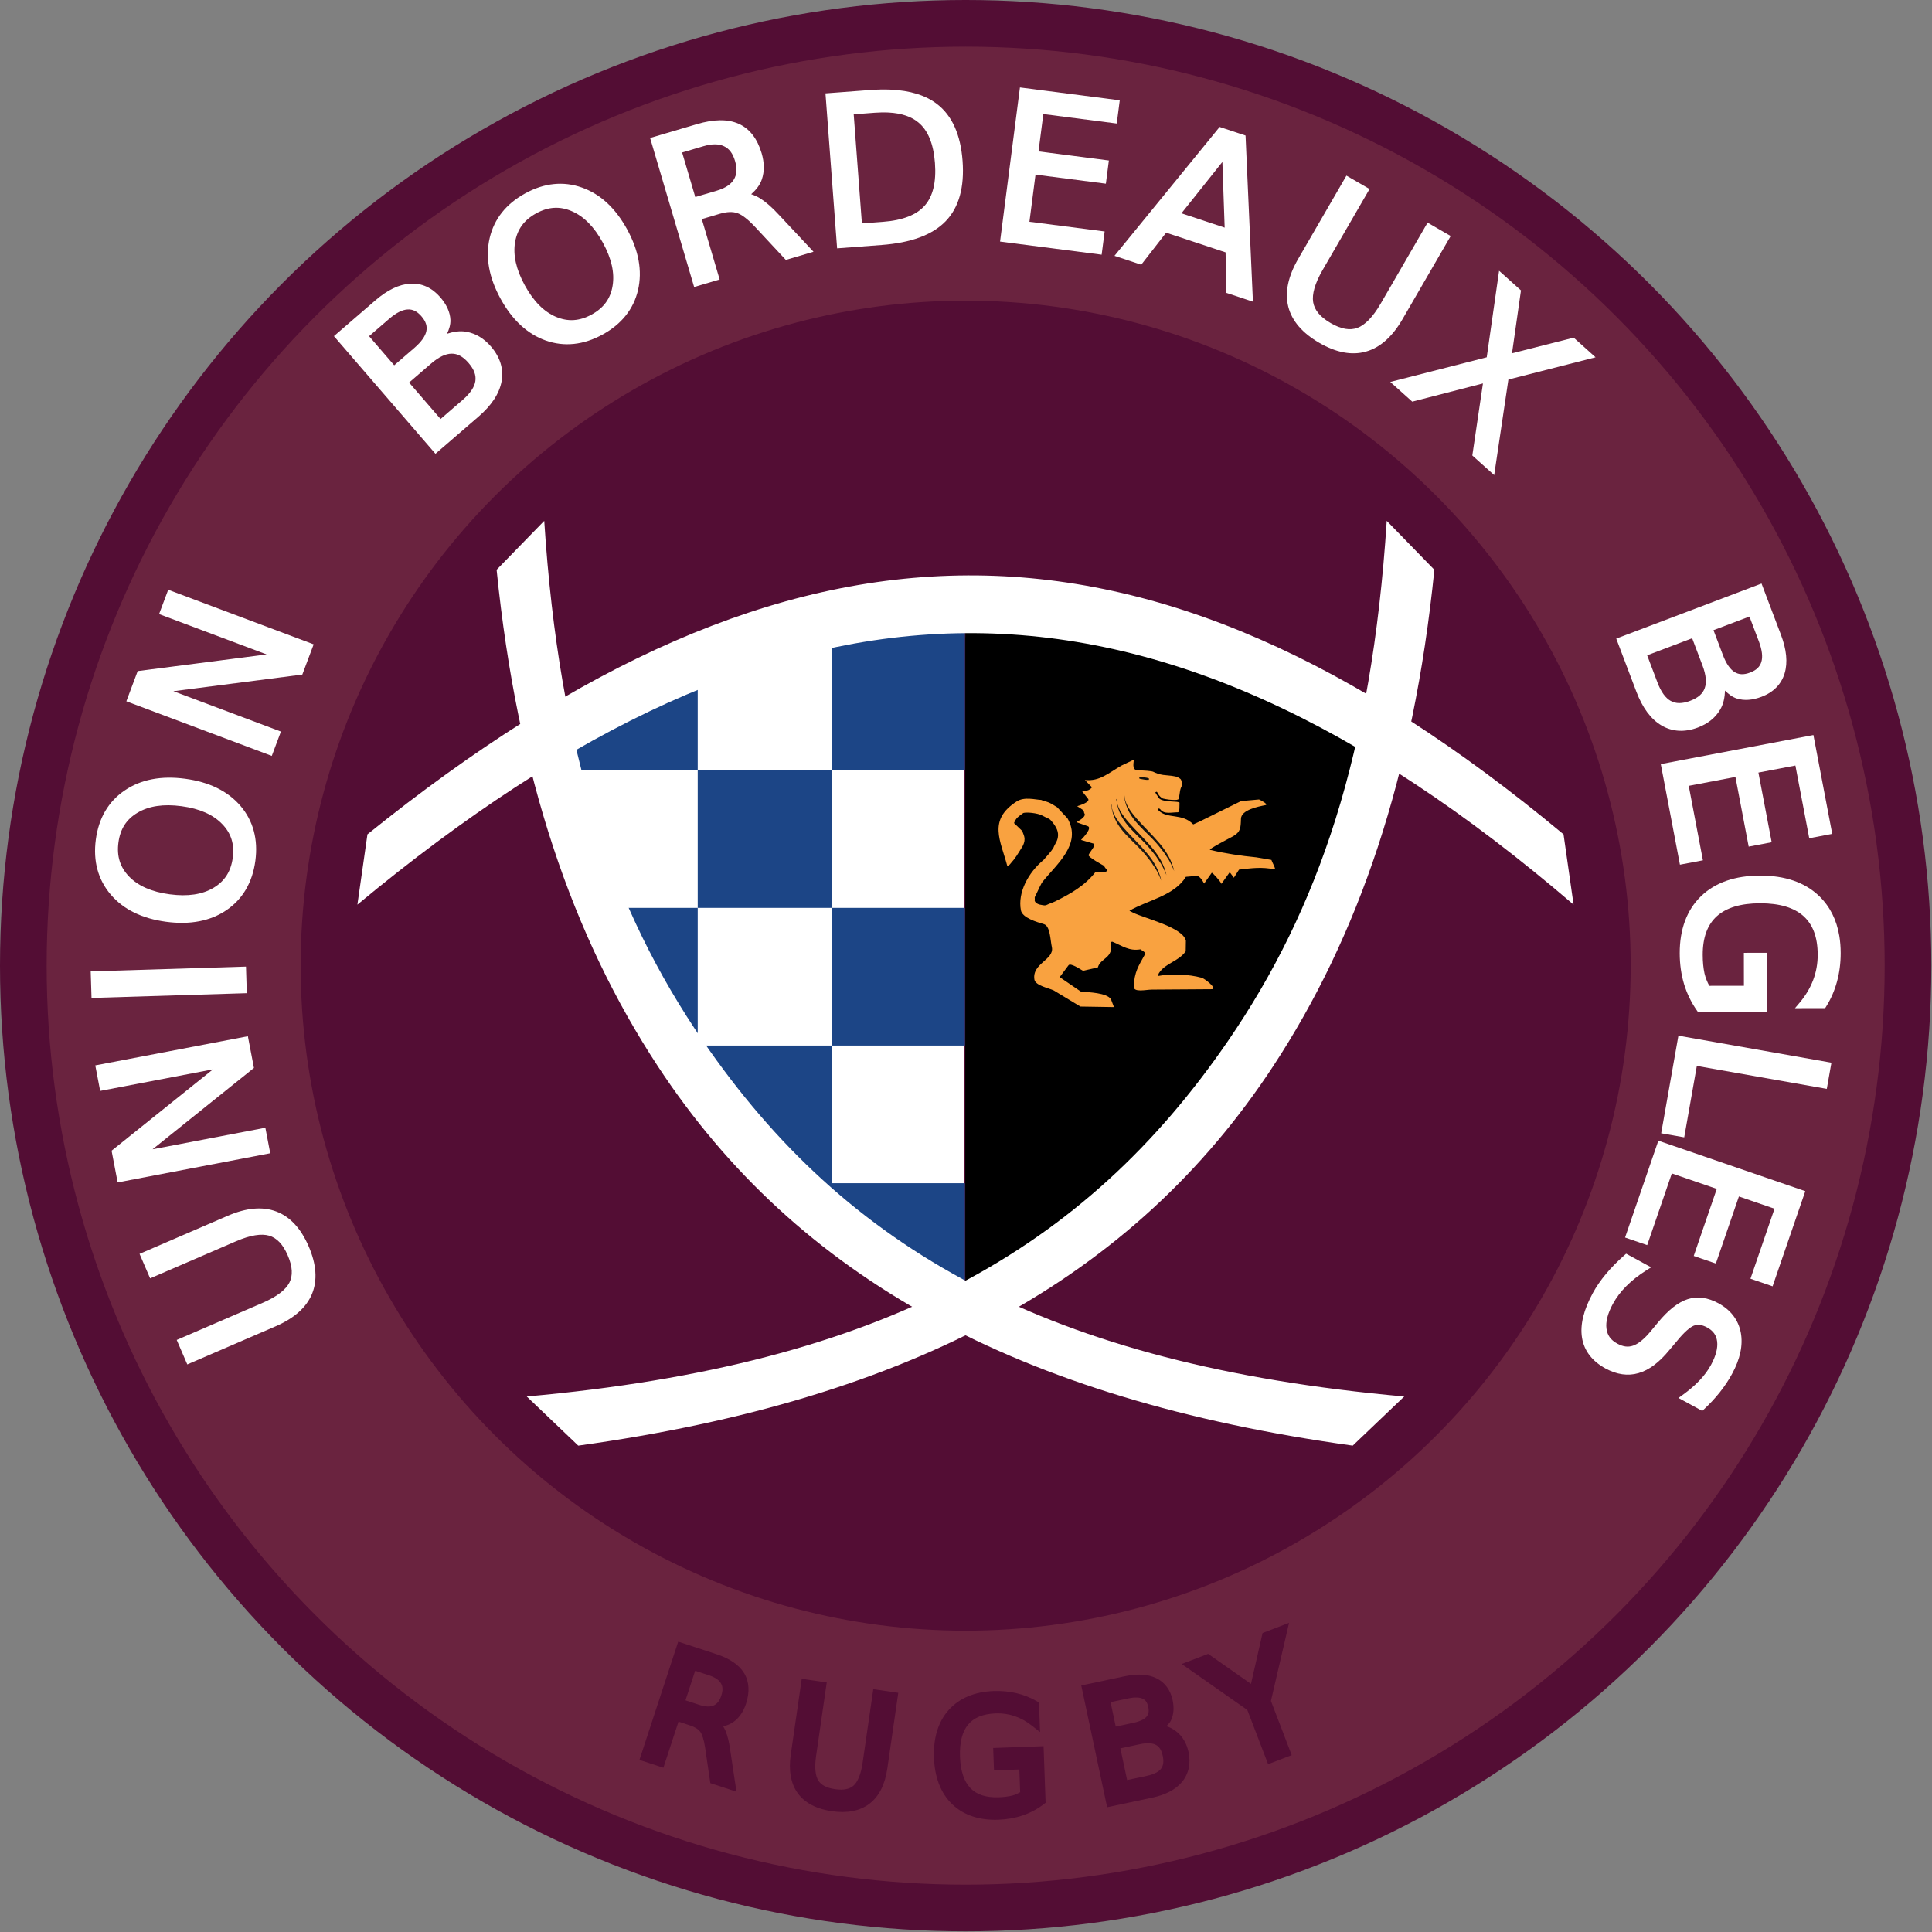 <?xml version="1.0" encoding="UTF-8" standalone="no"?>
<!-- Generator: Adobe Illustrator 16.0.1, SVG Export Plug-In . SVG Version: 6.00 Build 0)  -->

<svg
   xmlns:dc="http://purl.org/dc/elements/1.1/"
   xmlns:cc="http://creativecommons.org/ns#"
   xmlns:rdf="http://www.w3.org/1999/02/22-rdf-syntax-ns#"
   xmlns:svg="http://www.w3.org/2000/svg"
   xmlns="http://www.w3.org/2000/svg"
   xmlns:sodipodi="http://sodipodi.sourceforge.net/DTD/sodipodi-0.dtd"
   xmlns:inkscape="http://www.inkscape.org/namespaces/inkscape"
   version="1.2"
   id="Calque_1"
   x="0px"
   y="0px"
   width="600"
   height="600"
   viewBox="0 0 600 600"
   xml:space="preserve"
   inkscape:version="0.91 r13725"
   sodipodi:docname="Union_Bordeaux_Begles_(logo).svg"><rect x="0" y="0" width="600" height="600" fill="#808080" stroke="none"/><defs
     id="defs45" /><sodipodi:namedview
     pagecolor="#ffffff"
     bordercolor="#666666"
     borderopacity="1"
     objecttolerance="10"
     gridtolerance="10"
     guidetolerance="10"
     inkscape:pageopacity="0"
     inkscape:pageshadow="2"
     inkscape:window-width="1280"
     inkscape:window-height="691"
     id="namedview43"
     showgrid="false"
     inkscape:zoom="0.70710678"
     inkscape:cx="300.58002"
     inkscape:cy="348.0559"
     inkscape:window-x="0"
     inkscape:window-y="1"
     inkscape:window-maximized="1"
     inkscape:current-layer="Calque_1"
     showguides="true" /><g
     id="g4520"
     transform="matrix(1,0,0,1,0,-0.21)"><g
       id="g4515"><circle
         style="opacity:1;fill:#530d34;fill-opacity:1;fill-rule:nonzero;stroke:none;stroke-width:2;stroke-linecap:round;stroke-linejoin:round;stroke-miterlimit:4;stroke-dasharray:none;stroke-dashoffset:0;stroke-opacity:1"
         id="path4444"
         cx="299.895"
         cy="300.105"
         r="299.895" /><circle
         r="285.407"
         cy="300.105"
         cx="299.895"
         id="circle4446"
         style="opacity:1;fill:#6a233f;fill-opacity:1;fill-rule:nonzero;stroke:none;stroke-width:2;stroke-linecap:round;stroke-linejoin:round;stroke-miterlimit:4;stroke-dasharray:none;stroke-dashoffset:0;stroke-opacity:1" /><circle
         style="opacity:1;fill:#530d34;fill-opacity:1;fill-rule:nonzero;stroke:none;stroke-width:2;stroke-linecap:round;stroke-linejoin:round;stroke-miterlimit:4;stroke-dasharray:none;stroke-dashoffset:0;stroke-opacity:1"
         id="circle4448"
         cx="299.895"
         cy="300.105"
         r="206.526" /></g><g
       transform="matrix(1.56,0,0,1.56,501.273,95.444)"
       id="g4548"><g
         id="g4530"><g
           id="g4512"><g
             style="fill:#000000"
             id="g5"
             transform="matrix(0.72,0,0,0.72,-279.792,-0.754)"><path
               sodipodi:nodetypes="cccccc"
               d="m 277.718,211.618 c 20.459,-26.677 36.291,-56.253 45.223,-87.315 -34.119,-16.692 -72.225,-35.007 -111.836,-31.857 -0.623,-0.007 -1.247,-0.006 -1.87,-0.01 l 0,176.873 c 26.611,-15.297 49.222,-32.571 68.483,-57.69 z"
               id="path4314"
               inkscape:connector-curvature="0"
               style="fill:#000000;fill-rule:evenodd" /><path
               style="fill:#000000;fill-rule:evenodd"
               inkscape:connector-curvature="0"
               id="path7"
               d="M 322.941,118.744 C 282.584,101.607 244.987,87.021 209.235,86.877 l 0,187.991 C 269.999,238.614 303.796,183.728 322.941,118.744 Z"
               sodipodi:nodetypes="cccc" /></g><g
             id="g4504"><path
               d="m -68.222,110.144 c -0.993,-0.168 -1.982,-0.343 -2.975,-0.512 -3.208,-0.318 -6.076,-0.74 -9.242,-1.489 -0.418,-0.101 3.675,-2.216 4.588,-2.708 1.499,-0.866 1.514,-1.661 1.567,-3.435 0,-1.839 3.532,-2.494 4.868,-2.761 0.714,-0.136 -0.951,-0.999 -1.268,-1.129 -1.195,0.107 -2.391,0.217 -3.585,0.324 -2.747,1.356 -5.501,2.712 -8.245,4.068 -0.422,0.191 -0.847,0.382 -1.265,0.571 -2.232,-2.329 -5.196,-0.989 -6.937,-2.819 -0.305,-0.321 0.136,-0.496 0.404,-0.146 0.738,0.999 2.242,0.552 3.455,0.552 0.432,0 0.299,-1.402 0.34,-1.875 0.059,-0.435 -3.337,-0.013 -4.103,-0.944 -0.143,-0.198 -0.951,-1.45 -0.697,-1.142 0.194,-0.107 0.288,-0.282 0.522,0.263 0.129,0.305 0.671,0.889 1.018,0.973 0.276,0.068 0.724,0.146 1.174,0.208 0.38,0.055 0.772,0.045 1.139,0.065 0.639,0.026 0.873,-0.198 0.824,-0.331 0.211,-1.012 0.152,-1.762 0.622,-2.547 0.049,-0.541 -0.052,-0.623 -0.12,-0.905 -0.084,-0.35 -0.104,-0.367 -0.645,-0.695 -0.552,-0.328 -1.887,-0.382 -2.984,-0.505 -0.685,-0.081 -1.567,-0.399 -1.92,-0.604 -0.354,-0.204 -1.989,-0.295 -2.888,-0.295 -1.346,0.045 -1.171,-0.986 -1.031,-2.144 -0.818,0.389 -1.629,0.779 -2.446,1.171 -2.595,1.463 -4.301,3.189 -7.302,2.884 0.474,0.487 0.947,0.97 1.418,1.453 -0.555,0.682 -1.223,0.765 -2.05,0.682 0.438,0.552 0.869,1.103 1.307,1.655 0.302,0.655 -1.725,1.262 -2.209,1.424 0.97,0.652 1.333,0.687 1.392,1.366 0.519,0.558 -0.669,1.349 -1.554,1.81 0.729,0.253 1.466,0.516 2.199,0.772 1.122,0.285 -0.94,2.426 -1.268,2.763 0.81,0.24 1.624,0.477 2.429,0.714 0.762,0.155 -0.7,1.68 -0.933,2.283 -0.162,0.415 3.059,2.144 3.059,2.144 0.091,0.146 0.181,0.286 0.266,0.431 0.085,0.098 0.175,0.192 0.259,0.286 0.655,0.714 -1.843,0.655 -2.251,0.59 -2.134,2.724 -5.015,4.321 -7.992,5.793 -0.519,0.254 -1.11,0.415 -1.622,0.675 -0.402,0.208 -0.71,0.079 -0.967,0.046 -1.443,-0.182 -1.505,-0.895 -1.475,-1.018 0.1,-0.487 -0.204,-0.233 0.33,-1.194 0.244,-0.441 0.331,-0.779 1.061,-2.173 0.049,-0.078 0.111,-0.149 0.162,-0.223 2.812,-3.558 7.904,-7.504 4.983,-12.644 -0.655,-0.746 -1.405,-1.463 -2.06,-2.209 -0.622,-0.389 -1.225,-0.785 -1.787,-0.999 -0.554,-0.214 -0.979,-0.25 -1.395,-0.464 -1.106,-0.026 -3.338,-0.704 -4.901,0.315 -5.751,3.721 -3.195,7.726 -1.83,12.897 0.163,-0.117 0.322,-0.24 0.48,-0.363 1.252,-1.42 1.451,-1.887 2.544,-3.62 0.85,-1.629 0.091,-2.335 -0.026,-3.01 -0.562,-0.538 -1.123,-1.08 -1.68,-1.615 0.458,-1.106 0.856,-1.259 1.754,-1.933 0.331,-0.347 3.072,-0.068 3.938,0.47 0.84,0.48 1.207,0.471 1.609,0.889 0.876,0.976 1.525,1.969 1.466,3.072 -0.059,1.102 -0.587,1.534 -0.915,2.419 -0.555,0.895 -1.2,1.512 -1.956,2.41 -3.052,2.53 -5.179,6.481 -4.528,10 0.24,1.55 3.254,2.4 4.551,2.783 1.32,0.354 1.297,3.212 1.621,4.6 0.507,2.517 -3.979,3.198 -3.48,6.429 0.198,1.226 2.903,1.713 3.873,2.19 1.765,1.067 3.523,2.135 5.284,3.198 2.232,0.033 4.451,0.068 6.679,0.107 -0.194,-0.518 -0.389,-1.031 -0.587,-1.547 -0.781,-1.311 -4.522,-1.417 -5.961,-1.515 -1.418,-0.965 -2.836,-1.94 -4.252,-2.905 0.586,-0.792 1.174,-1.584 1.768,-2.372 0.396,-0.497 2.346,0.808 2.867,1.116 0.989,-0.223 1.973,-0.448 2.958,-0.671 0.565,-1.988 3.192,-1.706 2.598,-5.073 0.097,-0.013 0.201,-0.032 0.302,-0.045 2.002,0.823 3.283,1.897 5.576,1.518 0.204,0.136 0.406,0.273 0.613,0.408 0.227,0.208 0.471,0.273 0.298,0.577 -1.365,2.458 -2.072,3.477 -2.245,6.367 -0.078,1.318 2.4,0.662 3.64,0.662 3.977,-0.025 7.957,-0.055 11.934,-0.08 1.099,-0.111 -1.392,-2.106 -2.057,-2.284 -2.585,-0.711 -6.108,-0.834 -8.732,-0.338 0.078,-0.194 0.156,-0.382 0.23,-0.574 1.333,-2.053 3.853,-2.274 5.336,-4.343 0.016,-0.707 0.023,-1.417 0.035,-2.128 -0.642,-2.698 -8.196,-4.405 -10.571,-5.599 -0.227,-0.117 -0.447,-0.23 -0.671,-0.347 3.572,-2.092 8.937,-2.974 11.237,-6.756 l 2.098,-0.188 c 0.61,-0.084 1.269,1.006 1.538,1.528 0.5,-0.71 1.006,-1.418 1.509,-2.131 0.087,-0.175 1.768,1.706 1.936,2.186 0.558,-0.772 1.106,-1.547 1.657,-2.319 0.276,0.367 0.548,0.736 0.821,1.1 0.345,-0.535 0.688,-1.07 1.028,-1.608 2.56,-0.302 4.497,-0.577 7.072,-0.052 0.383,0.09 -0.487,-1.429 -0.629,-1.877"
               id="path9"
               inkscape:connector-curvature="0"
               style="fill:#f9a240;fill-opacity:1;fill-rule:evenodd" /><g
               id="g4498"><path
                 style="fill:#12100b;fill-rule:evenodd"
                 inkscape:connector-curvature="0"
                 id="path11"
                 d="m -94.292,93.64 c -0.166,-0.033 -0.192,0.042 -0.264,0.259 0.068,0.036 0.137,0.074 0.204,0.11 0.545,0.088 1.054,0.227 1.629,0.201 0.107,-0.006 0.114,-0.045 0.139,-0.195 0.056,-0.278 -1.459,-0.331 -1.709,-0.376" /><path
                 style="fill:#12100b;fill-rule:evenodd"
                 inkscape:connector-curvature="0"
                 id="path13"
                 d="m -91.918,107.789 c -3.039,-3.633 -7.009,-6.598 -7.107,-9.718 -0.1,-0.133 -0.071,-0.071 -0.064,0.114 0.618,5.014 4.534,6.835 7.269,10.442 0.12,0.162 0.516,0.629 0.63,0.798 0.726,1.158 1.121,1.42 2.075,3.75 -0.408,-1.891 -1.401,-3.71 -2.802,-5.385" /><path
                 style="fill:#181613;fill-rule:evenodd"
                 inkscape:connector-curvature="0"
                 id="path15"
                 d="m -92.942,108.863 c -3.039,-3.636 -7.013,-6.594 -7.11,-9.721 -0.097,-0.13 -0.068,-0.071 -0.062,0.117 0.617,5.015 4.535,6.831 7.266,10.438 0.12,0.162 0.516,0.632 0.629,0.801 0.726,1.161 1.125,1.424 2.076,3.75 -0.412,-1.892 -1.404,-3.712 -2.799,-5.385" /><path
                 style="fill:#13120d;fill-rule:evenodd"
                 inkscape:connector-curvature="0"
                 id="path17"
                 d="m -90.377,106.984 c -3.042,-3.636 -7.009,-6.597 -7.108,-9.721 -0.1,-0.133 -0.071,-0.071 -0.068,0.114 0.623,5.015 4.541,6.835 7.272,10.442 0.121,0.165 0.512,0.633 0.63,0.801 0.723,1.155 1.122,1.42 2.072,3.75 -0.405,-1.895 -1.394,-3.71 -2.799,-5.385" /></g></g></g><g
           id="g4524"><g
             transform="matrix(-0.72,0,0,0.72,21.312,-0.754)"
             id="g4438"
             style="fill:#ffffff"><path
               style="fill:#ffffff;fill-rule:evenodd"
               inkscape:connector-curvature="0"
               id="path4440"
               d="m 277.718,211.618 c 20.459,-26.677 36.291,-56.253 45.223,-87.315 -34.119,-16.692 -72.225,-35.007 -111.836,-31.857 -0.623,-0.007 -1.247,-0.006 -1.87,-0.01 l 0,176.873 c 26.611,-15.297 49.222,-32.571 68.483,-57.69 z"
               sodipodi:nodetypes="cccccc" /><path
               sodipodi:nodetypes="cccc"
               d="M 322.941,118.744 C 282.584,101.607 244.987,87.021 209.235,86.877 l 0,187.991 C 269.999,238.614 303.796,183.728 322.941,118.744 Z"
               id="path4442"
               inkscape:connector-curvature="0"
               style="fill:#ffffff;fill-rule:evenodd" /></g><path
             style="opacity:1;fill:#1c4586;fill-opacity:1;fill-rule:nonzero;stroke:none;stroke-width:2;stroke-linecap:round;stroke-linejoin:round;stroke-miterlimit:4;stroke-dasharray:none;stroke-dashoffset:0;stroke-opacity:1"
             d="m -129.24,64.309 -26.539,0 0,27.98 26.539,0 z m -26.539,27.98 -26.65,0 0,27.404 26.65,0 z m 0,27.404 0,27.404 26.539,0 0,-27.404 z m 0,27.404 -29.74,0 29.74,30.676 z m -26.65,-27.404 -19.922,0 19.922,33.135 z m 0,-27.404 0,-20.07 -26.588,15.307 c 0.459,1.598 0.929,3.177 1.395,4.764 z m 23.451,82.213 29.738,24.521 0,-24.521 z"
             id="rect4326"
             inkscape:connector-curvature="0"
             sodipodi:nodetypes="cccccccccccccccccccccccccccccccc" /></g></g><g
         id="g4433"
         style="fill:#ffffff"
         transform="translate(-0.451,0)"><path
           sodipodi:nodetypes="ccccc"
           inkscape:connector-curvature="0"
           id="path4419"
           d="m -9.616,105.047 c -83.33,-69.38 -153.598,-68.077 -238.113,0 l -2,14 c 85.501,-70.984 156.812,-73.154 242.113,0 z"
           style="fill:#ffffff;fill-rule:evenodd;stroke:none;stroke-width:1px;stroke-linecap:butt;stroke-linejoin:miter;stroke-opacity:1" /><path
           style="fill:#ffffff;fill-rule:evenodd;stroke:none;stroke-width:1px;stroke-linecap:butt;stroke-linejoin:miter;stroke-opacity:1"
           d="m -222.015,52.379 c 4.151,41.154 15.165,73.085 32.135,98.896 27.66,42.07 71.676,66.25 138.299,75.47 l 10.251,-9.782 c -70.991,-6.342 -111.155,-29.301 -139.604,-70.781 -17.989,-26.228 -28.601,-57.102 -31.601,-103.542 z"
           id="path4423"
           inkscape:connector-curvature="0"
           sodipodi:nodetypes="csccscc" /><path
           sodipodi:nodetypes="csccscc"
           inkscape:connector-curvature="0"
           id="path4425"
           d="m -35.33,52.379 c -4.151,41.154 -15.165,73.085 -32.135,98.896 -27.66,42.07 -71.676,66.25 -138.299,75.47 l -10.251,-9.782 c 70.991,-6.342 111.155,-29.301 139.604,-70.781 17.989,-26.228 28.601,-57.102 31.601,-103.542 z"
           style="fill:#ffffff;fill-rule:evenodd;stroke:none;stroke-width:1px;stroke-linecap:butt;stroke-linejoin:miter;stroke-opacity:1" /></g></g><g
       id="g4482"><g
         id="g4394"
         transform="translate(-601.297,0)"
         style="fill:#ffffff"><g
           id="g4376"
           style="fill:#ffffff"><path
             style="color:#000000;font-style:normal;font-variant:normal;font-weight:normal;font-stretch:normal;font-size:63.463px;line-height:0%;font-family:Sans;-inkscape-font-specification:Sans;text-indent:0;text-align:end;text-decoration:none;text-decoration-line:none;text-decoration-style:solid;text-decoration-color:#000000;letter-spacing:2px;word-spacing:0px;text-transform:none;direction:ltr;block-progression:tb;writing-mode:lr-tb;baseline-shift:baseline;text-anchor:end;white-space:normal;clip-rule:nonzero;display:inline;overflow:visible;visibility:visible;opacity:1;isolation:auto;mix-blend-mode:normal;color-interpolation:sRGB;color-interpolation-filters:linearRGB;solid-color:#000000;solid-opacity:1;fill:#ffffff;fill-opacity:1;fill-rule:nonzero;stroke:none;stroke-width:2;stroke-linecap:butt;stroke-linejoin:miter;stroke-miterlimit:4;stroke-dasharray:none;stroke-dashoffset:0;stroke-opacity:1;color-rendering:auto;image-rendering:auto;shape-rendering:auto;text-rendering:auto;enable-background:accumulate"
             d="m 728.752,88.305 c -3.548,0.203 -7.175,1.989 -10.893,5.197 l -12.861,11.102 0.654,0.756 30.881,35.781 13.33,-11.504 c 4.035,-3.482 6.493,-7.133 7.203,-10.969 0.71,-3.834 -0.445,-7.538 -3.293,-10.838 -2.169,-2.513 -4.749,-4.082 -7.65,-4.584 -1.984,-0.364 -3.996,-0.026 -6.008,0.619 0.68,-1.399 1.129,-2.836 1.064,-4.322 -0.104,-2.405 -1.203,-4.759 -3.154,-7.02 -2.543,-2.946 -5.726,-4.422 -9.273,-4.219 z m -0.881,8.01 0.004,0 c 1.573,-0.091 2.936,0.538 4.32,2.143 1.399,1.621 1.825,3.069 1.506,4.609 -0.316,1.508 -1.501,3.275 -3.721,5.191 l -6.258,5.398 -7.803,-9.041 6.256,-5.4 c 2.219,-1.915 4.143,-2.819 5.693,-2.898 l 0.002,-0.002 z m 13.682,13.732 0.006,0 0.008,0 c 1.778,-0.029 3.483,0.84 5.25,2.887 1.752,2.03 2.375,3.858 2.107,5.654 -0.264,1.76 -1.517,3.731 -3.963,5.842 l -6.842,5.906 -9.77,-11.316 6.844,-5.908 c 2.445,-2.111 4.58,-3.061 6.359,-3.064 z"
             id="path4271"
             inkscape:connector-curvature="0"
             sodipodi:nodetypes="scccccssccsssccscccccccccccsccccccc" /><path
             style="color:#000000;font-style:normal;font-variant:normal;font-weight:normal;font-stretch:normal;font-size:63.463px;line-height:0%;font-family:Sans;-inkscape-font-specification:Sans;text-indent:0;text-align:end;text-decoration:none;text-decoration-line:none;text-decoration-style:solid;text-decoration-color:#000000;letter-spacing:2px;word-spacing:0px;text-transform:none;direction:ltr;block-progression:tb;writing-mode:lr-tb;baseline-shift:baseline;text-anchor:end;white-space:normal;clip-rule:nonzero;display:inline;overflow:visible;visibility:visible;opacity:1;isolation:auto;mix-blend-mode:normal;color-interpolation:sRGB;color-interpolation-filters:linearRGB;solid-color:#000000;solid-opacity:1;fill:#ffffff;fill-opacity:1;fill-rule:nonzero;stroke:none;stroke-width:2;stroke-linecap:butt;stroke-linejoin:miter;stroke-miterlimit:4;stroke-dasharray:none;stroke-dashoffset:0;stroke-opacity:1;color-rendering:auto;image-rendering:auto;shape-rendering:auto;text-rendering:auto;enable-background:accumulate"
             d="m 773.27,57.375 c -2.944,0.303 -5.904,1.266 -8.848,2.877 -5.904,3.232 -9.66,7.916 -11.055,13.883 -1.387,5.942 -0.217,12.266 3.379,18.836 3.596,6.57 8.292,10.962 14.045,12.996 l 0.002,0 0,0.002 c 5.769,2.022 11.734,1.374 17.637,-1.857 5.886,-3.222 9.627,-7.888 11.014,-13.828 l 0,-0.002 c 1.376,-5.958 0.21,-12.279 -3.377,-18.832 -3.596,-6.57 -8.291,-10.962 -14.043,-12.996 l -0.002,0 c -2.88,-1.025 -5.808,-1.381 -8.752,-1.078 z m 0.094,7.379 c 1.823,-0.111 3.637,0.235 5.482,1.031 l 0.002,0 0.002,0.002 c 3.707,1.583 6.938,4.796 9.672,9.791 2.724,4.977 3.685,9.42 3.02,13.396 l 0,0.002 0,0.002 c -0.648,3.967 -2.743,6.857 -6.512,8.92 -3.767,2.062 -7.354,2.281 -11.082,0.707 l -0.004,-0.002 c -3.707,-1.584 -6.931,-4.787 -9.654,-9.762 -2.734,-4.995 -3.698,-9.45 -3.033,-13.426 0.684,-3.988 2.799,-6.891 6.566,-8.953 1.884,-1.031 3.718,-1.598 5.541,-1.709 z"
             id="path4273"
             inkscape:connector-curvature="0"
             sodipodi:nodetypes="cscscccsccsccccccccscccsccscscc" /><path
             style="color:#000000;font-style:normal;font-variant:normal;font-weight:normal;font-stretch:normal;font-size:63.463px;line-height:0%;font-family:Sans;-inkscape-font-specification:Sans;text-indent:0;text-align:end;text-decoration:none;text-decoration-line:none;text-decoration-style:solid;text-decoration-color:#000000;letter-spacing:2px;word-spacing:0px;text-transform:none;direction:ltr;block-progression:tb;writing-mode:lr-tb;baseline-shift:baseline;text-anchor:end;white-space:normal;clip-rule:nonzero;display:inline;overflow:visible;visibility:visible;opacity:1;isolation:auto;mix-blend-mode:normal;color-interpolation:sRGB;color-interpolation-filters:linearRGB;solid-color:#000000;solid-opacity:1;fill:#ffffff;fill-opacity:1;fill-rule:nonzero;stroke:none;stroke-width:2;stroke-linecap:butt;stroke-linejoin:miter;stroke-miterlimit:4;stroke-dasharray:none;stroke-dashoffset:0;stroke-opacity:1;color-rendering:auto;image-rendering:auto;shape-rendering:auto;text-rendering:auto;enable-background:accumulate"
             d="m 824.859,37.559 c -2.166,0.03 -4.554,0.442 -7.156,1.211 l -14.51,4.287 13.674,46.287 7.922,-2.34 -5.541,-18.752 5.58,-1.648 c 2.247,-0.664 4.045,-0.695 5.439,-0.217 l 0.002,0.002 0.004,0 c 1.376,0.461 3.321,1.902 5.609,4.381 l 0.002,0.002 9.461,10.158 8.598,-2.539 -10.777,-11.502 -0.002,-0.002 c -2.003,-2.174 -3.862,-3.827 -5.615,-4.957 -1.004,-0.658 -1.99,-1.097 -2.967,-1.408 1.492,-1.323 2.712,-2.812 3.316,-4.617 l 0,-0.004 c 0.839,-2.454 0.789,-5.195 -0.08,-8.137 -1.319,-4.466 -3.709,-7.606 -7.135,-9.123 -1.714,-0.759 -3.658,-1.112 -5.824,-1.082 z m -1.484,7.477 c 1.064,0.008 1.98,0.212 2.762,0.588 l 0.006,0.002 0.006,0.004 c 1.575,0.731 2.709,2.16 3.422,4.572 0.713,2.412 0.545,4.256 -0.377,5.77 -0.904,1.481 -2.634,2.671 -5.379,3.482 l -6.59,1.947 -4.086,-13.832 6.588,-1.947 c 1.373,-0.406 2.585,-0.594 3.648,-0.586 z"
             id="path4275"
             inkscape:connector-curvature="0"
             sodipodi:nodetypes="ccccccccccccccccccccssccccccsccccccc" /><path
             style="color:#000000;font-style:normal;font-variant:normal;font-weight:normal;font-stretch:normal;font-size:63.463px;line-height:0%;font-family:Sans;-inkscape-font-specification:Sans;text-indent:0;text-align:end;text-decoration:none;text-decoration-line:none;text-decoration-style:solid;text-decoration-color:#000000;letter-spacing:2px;word-spacing:0px;text-transform:none;direction:ltr;block-progression:tb;writing-mode:lr-tb;baseline-shift:baseline;text-anchor:end;white-space:normal;clip-rule:nonzero;display:inline;overflow:visible;visibility:visible;opacity:1;isolation:auto;mix-blend-mode:normal;color-interpolation:sRGB;color-interpolation-filters:linearRGB;solid-color:#000000;solid-opacity:1;fill:#ffffff;fill-opacity:1;fill-rule:nonzero;stroke:none;stroke-width:2;stroke-linecap:butt;stroke-linejoin:miter;stroke-miterlimit:4;stroke-dasharray:none;stroke-dashoffset:0;stroke-opacity:1;color-rendering:auto;image-rendering:auto;shape-rendering:auto;text-rendering:auto;enable-background:accumulate"
             d="m 877.885,28.043 c -2.004,-0.089 -4.14,-0.047 -6.41,0.123 l -13.822,1.039 0.076,0.996 3.539,47.133 13.82,-1.039 c 9.039,-0.679 15.71,-3.073 19.877,-7.369 4.168,-4.298 5.876,-10.638 5.266,-18.766 -0.607,-8.085 -3.231,-14.068 -7.971,-17.676 l -0.002,-0.002 c -3.557,-2.721 -8.363,-4.172 -14.373,-4.439 z m -0.582,7.113 c 4.015,0.221 7.071,1.284 9.236,3.107 l 0.004,0.002 0.002,0.002 c 2.905,2.411 4.657,6.517 5.109,12.537 0.455,6.063 -0.664,10.416 -3.176,13.254 l 0,0.002 -0.002,0.002 c -2.492,2.835 -6.75,4.57 -12.965,5.037 l -6.543,0.492 -2.545,-33.881 6.543,-0.492 c 1.554,-0.117 2.998,-0.136 4.336,-0.062 z"
             id="path4277"
             inkscape:connector-curvature="0"
             sodipodi:nodetypes="ccccccssccccccccsccccccccc" /><path
             style="color:#000000;font-style:normal;font-variant:normal;font-weight:normal;font-stretch:normal;font-size:63.463px;line-height:0%;font-family:Sans;-inkscape-font-specification:Sans;text-indent:0;text-align:end;text-decoration:none;text-decoration-line:none;text-decoration-style:solid;text-decoration-color:#000000;letter-spacing:2px;word-spacing:0px;text-transform:none;direction:ltr;block-progression:tb;writing-mode:lr-tb;baseline-shift:baseline;text-anchor:end;white-space:normal;clip-rule:nonzero;display:inline;overflow:visible;visibility:visible;opacity:1;isolation:auto;mix-blend-mode:normal;color-interpolation:sRGB;color-interpolation-filters:linearRGB;solid-color:#000000;solid-opacity:1;fill:#ffffff;fill-opacity:1;fill-rule:nonzero;stroke:none;stroke-width:2;stroke-linecap:butt;stroke-linejoin:miter;stroke-miterlimit:4;stroke-dasharray:none;stroke-dashoffset:0;stroke-opacity:1;color-rendering:auto;image-rendering:auto;shape-rendering:auto;text-rendering:auto;enable-background:accumulate"
             d="m 918.047,27.365 -0.127,0.992 -6.047,46.877 31.549,4.07 0.93,-7.209 -23.357,-3.014 1.889,-14.641 21.852,2.816 0.93,-7.207 -21.852,-2.818 1.496,-11.602 22.805,2.941 0.93,-7.207 z"
             id="path4279"
             inkscape:connector-curvature="0"
             sodipodi:nodetypes="cccccccccccccc" /><path
             style="color:#000000;font-style:normal;font-variant:normal;font-weight:normal;font-stretch:normal;font-size:63.463px;line-height:0%;font-family:Sans;-inkscape-font-specification:Sans;text-indent:0;text-align:end;text-decoration:none;text-decoration-line:none;text-decoration-style:solid;text-decoration-color:#000000;letter-spacing:2px;word-spacing:0px;text-transform:none;direction:ltr;block-progression:tb;writing-mode:lr-tb;baseline-shift:baseline;text-anchor:end;white-space:normal;clip-rule:nonzero;display:inline;overflow:visible;visibility:visible;opacity:1;isolation:auto;mix-blend-mode:normal;color-interpolation:sRGB;color-interpolation-filters:linearRGB;solid-color:#000000;solid-opacity:1;fill:#ffffff;fill-opacity:1;fill-rule:nonzero;stroke:none;stroke-width:2;stroke-linecap:butt;stroke-linejoin:miter;stroke-miterlimit:4;stroke-dasharray:none;stroke-dashoffset:0;stroke-opacity:1;color-rendering:auto;image-rendering:auto;shape-rendering:auto;text-rendering:auto;enable-background:accumulate"
             d="m 980.068,39.633 -0.436,0.533 -32.227,39.494 8.314,2.754 7.73,-9.943 18.459,6.111 0.27,12.592 8.227,2.723 -2.293,-51.6 z m 0.85,10.871 0.709,20.395 -13.424,-4.445 z"
             id="path4281"
             inkscape:connector-curvature="0"
             sodipodi:nodetypes="cccccccccccccc" /><path
             style="color:#000000;font-style:normal;font-variant:normal;font-weight:normal;font-stretch:normal;font-size:63.463px;line-height:0%;font-family:Sans;-inkscape-font-specification:Sans;text-indent:0;text-align:end;text-decoration:none;text-decoration-line:none;text-decoration-style:solid;text-decoration-color:#000000;letter-spacing:2px;word-spacing:0px;text-transform:none;direction:ltr;block-progression:tb;writing-mode:lr-tb;baseline-shift:baseline;text-anchor:end;white-space:normal;clip-rule:nonzero;display:inline;overflow:visible;visibility:visible;opacity:1;isolation:auto;mix-blend-mode:normal;color-interpolation:sRGB;color-interpolation-filters:linearRGB;solid-color:#000000;solid-opacity:1;fill:#ffffff;fill-opacity:1;fill-rule:nonzero;stroke:none;stroke-width:2;stroke-linecap:butt;stroke-linejoin:miter;stroke-miterlimit:4;stroke-dasharray:none;stroke-dashoffset:0;stroke-opacity:1;color-rendering:auto;image-rendering:auto;shape-rendering:auto;text-rendering:auto;enable-background:accumulate"
             d="m 1019.445,54.752 -0.502,0.865 -14.479,24.99 c -3.106,5.362 -4.203,10.331 -3.094,14.803 l 0,0.002 0,0.002 c 1.128,4.48 4.42,8.245 9.631,11.264 5.193,3.009 10.081,3.98 14.512,2.719 4.447,-1.251 8.224,-4.67 11.33,-10.031 l 14.979,-25.855 -7.174,-4.156 -14.59,25.186 c -2.424,4.183 -4.884,6.623 -7.189,7.488 -6e-4,2.2e-4 0,-2.2e-4 0,0 -7e-4,2.7e-4 0,0.002 0,0.002 -2.299,0.847 -5.005,0.439 -8.314,-1.479 -3.328,-1.928 -5.035,-4.079 -5.443,-6.492 -0.398,-2.43 0.495,-5.781 2.92,-9.967 l 14.592,-25.184 -7.174,-4.156 z"
             id="path4283"
             inkscape:connector-curvature="0"
             sodipodi:nodetypes="ccsccccccccccccsccccc" /><path
             style="color:#000000;font-style:normal;font-variant:normal;font-weight:normal;font-stretch:normal;font-size:63.463px;line-height:0%;font-family:Sans;-inkscape-font-specification:Sans;text-indent:0;text-align:end;text-decoration:none;text-decoration-line:none;text-decoration-style:solid;text-decoration-color:#000000;letter-spacing:2px;word-spacing:0px;text-transform:none;direction:ltr;block-progression:tb;writing-mode:lr-tb;baseline-shift:baseline;text-anchor:end;white-space:normal;clip-rule:nonzero;display:inline;overflow:visible;visibility:visible;opacity:1;isolation:auto;mix-blend-mode:normal;color-interpolation:sRGB;color-interpolation-filters:linearRGB;solid-color:#000000;solid-opacity:1;fill:#ffffff;fill-opacity:1;fill-rule:nonzero;stroke:none;stroke-width:2;stroke-linecap:butt;stroke-linejoin:miter;stroke-miterlimit:4;stroke-dasharray:none;stroke-dashoffset:0;stroke-opacity:1;color-rendering:auto;image-rendering:auto;shape-rendering:auto;text-rendering:auto;enable-background:accumulate"
             d="m 1066.852,84.303 -0.264,1.852 -3.574,25.016 -29.951,7.662 6.822,6.117 21.955,-5.66 -3.303,22.381 6.791,6.088 4.414,-29.676 27.076,-6.912 -6.797,-6.096 -19.158,4.855 2.785,-19.533 z"
             id="path4285"
             inkscape:connector-curvature="0"
             sodipodi:nodetypes="cccccccccccccc" /></g><g
           id="g4386"
           style="fill:#ffffff"><g
             transform="matrix(-0.351,-0.936,0.936,-0.351,936.745,1243.763)"
             style="font-style:normal;font-weight:normal;font-size:11.899px;line-height:0%;font-family:Sans;text-align:end;letter-spacing:0px;word-spacing:0px;text-anchor:end;fill:#ffffff;fill-opacity:1;stroke:#00ff00;stroke-width:2;stroke-linecap:butt;stroke-linejoin:miter;stroke-miterlimit:4;stroke-dasharray:none;stroke-opacity:1"
             id="text4241"><path
               style="color:#000000;font-style:normal;font-variant:normal;font-weight:normal;font-stretch:normal;font-size:63.463px;line-height:0%;font-family:Sans;-inkscape-font-specification:Sans;text-indent:0;text-align:start;text-decoration:none;text-decoration-line:none;text-decoration-style:solid;text-decoration-color:#000000;letter-spacing:3px;word-spacing:0px;text-transform:none;direction:ltr;block-progression:tb;writing-mode:lr-tb;baseline-shift:baseline;text-anchor:start;white-space:normal;clip-rule:nonzero;display:inline;overflow:visible;visibility:visible;opacity:1;isolation:auto;mix-blend-mode:normal;color-interpolation:sRGB;color-interpolation-filters:linearRGB;solid-color:#000000;solid-opacity:1;fill:#ffffff;fill-opacity:1;fill-rule:nonzero;stroke:none;stroke-width:2;stroke-linecap:butt;stroke-linejoin:miter;stroke-miterlimit:4;stroke-dasharray:none;stroke-dashoffset:0;stroke-opacity:1;color-rendering:auto;image-rendering:auto;shape-rendering:auto;text-rendering:auto;enable-background:accumulate"
               d="m 902.65,26.41 -8.279,0.404 1.42,29.07 c 0.236,4.831 -0.507,8.218 -1.975,10.195 l 0.004,-0.002 c -1.47,1.962 -3.964,3.089 -7.787,3.275 -3.844,0.188 -6.446,-0.692 -8.1,-2.5 -1.652,-1.826 -2.719,-5.122 -2.955,-9.951 l -1.422,-29.072 -8.279,0.406 0.049,0.998 1.408,28.846 c 0.302,6.189 2.08,10.961 5.439,14.113 l 0.002,0.002 c 3.38,3.15 8.188,4.524 14.203,4.23 5.995,-0.293 10.626,-2.131 13.662,-5.596 3.056,-3.465 4.371,-8.388 4.068,-14.576 l -1.459,-29.844 z"
               id="path4302"
               inkscape:connector-curvature="0"
               sodipodi:nodetypes="cccccsccccccccscccc" /><path
               style="color:#000000;font-style:normal;font-variant:normal;font-weight:normal;font-stretch:normal;font-size:63.463px;line-height:0%;font-family:Sans;-inkscape-font-specification:Sans;text-indent:0;text-align:start;text-decoration:none;text-decoration-line:none;text-decoration-style:solid;text-decoration-color:#000000;letter-spacing:3px;word-spacing:0px;text-transform:none;direction:ltr;block-progression:tb;writing-mode:lr-tb;baseline-shift:baseline;text-anchor:start;white-space:normal;clip-rule:nonzero;display:inline;overflow:visible;visibility:visible;opacity:1;isolation:auto;mix-blend-mode:normal;color-interpolation:sRGB;color-interpolation-filters:linearRGB;solid-color:#000000;solid-opacity:1;fill:#ffffff;fill-opacity:1;fill-rule:nonzero;stroke:none;stroke-width:2;stroke-linecap:butt;stroke-linejoin:miter;stroke-miterlimit:4;stroke-dasharray:none;stroke-dashoffset:0;stroke-opacity:1;color-rendering:auto;image-rendering:auto;shape-rendering:auto;text-rendering:auto;enable-background:accumulate"
               d="m 925.824,27.834 -8.162,47.568 7.957,1.365 6.035,-35.168 12.605,38.367 9.885,1.697 8.164,-47.57 -7.957,-1.365 -6.035,35.168 -12.605,-38.367 z"
               id="path4304"
               inkscape:connector-curvature="0"
               sodipodi:nodetypes="ccccccccccc" /><path
               style="color:#000000;font-style:normal;font-variant:normal;font-weight:normal;font-stretch:normal;font-size:63.463px;line-height:0%;font-family:Sans;-inkscape-font-specification:Sans;text-indent:0;text-align:start;text-decoration:none;text-decoration-line:none;text-decoration-style:solid;text-decoration-color:#000000;letter-spacing:3px;word-spacing:0px;text-transform:none;direction:ltr;block-progression:tb;writing-mode:lr-tb;baseline-shift:baseline;text-anchor:start;white-space:normal;clip-rule:nonzero;display:inline;overflow:visible;visibility:visible;opacity:1;isolation:auto;mix-blend-mode:normal;color-interpolation:sRGB;color-interpolation-filters:linearRGB;solid-color:#000000;solid-opacity:1;fill:#ffffff;fill-opacity:1;fill-rule:nonzero;stroke:none;stroke-width:2;stroke-linecap:butt;stroke-linejoin:miter;stroke-miterlimit:4;stroke-dasharray:none;stroke-dashoffset:0;stroke-opacity:1;color-rendering:auto;image-rendering:auto;shape-rendering:auto;text-rendering:auto;enable-background:accumulate"
               d="m 982.336,40.357 -0.322,0.947 -15.227,44.744 7.818,2.66 15.549,-45.691 z"
               id="path4306"
               inkscape:connector-curvature="0"
               sodipodi:nodetypes="cccccc" /><path
               style="color:#000000;font-style:normal;font-variant:normal;font-weight:normal;font-stretch:normal;font-size:63.463px;line-height:0%;font-family:Sans;-inkscape-font-specification:Sans;text-indent:0;text-align:start;text-decoration:none;text-decoration-line:none;text-decoration-style:solid;text-decoration-color:#000000;letter-spacing:3px;word-spacing:0px;text-transform:none;direction:ltr;block-progression:tb;writing-mode:lr-tb;baseline-shift:baseline;text-anchor:start;white-space:normal;clip-rule:nonzero;display:inline;overflow:visible;visibility:visible;opacity:1;isolation:auto;mix-blend-mode:normal;color-interpolation:sRGB;color-interpolation-filters:linearRGB;solid-color:#000000;solid-opacity:1;fill:#ffffff;fill-opacity:1;fill-rule:nonzero;stroke:none;stroke-width:2;stroke-linecap:butt;stroke-linejoin:miter;stroke-miterlimit:4;stroke-dasharray:none;stroke-dashoffset:0;stroke-opacity:1;color-rendering:auto;image-rendering:auto;shape-rendering:auto;text-rendering:auto;enable-background:accumulate"
               d="m 1019.049,56.084 c -2.955,-0.281 -5.888,0.099 -8.768,1.146 l 0,0 c -5.734,2.088 -10.388,6.523 -13.922,13.127 -3.534,6.604 -4.642,12.938 -3.199,18.867 l 0,0.002 c 1.461,5.936 5.264,10.575 11.197,13.75 5.916,3.166 11.87,3.747 17.602,1.66 l 0,0 c 5.741,-2.106 10.395,-6.543 13.92,-13.129 3.534,-6.604 4.643,-12.936 3.199,-18.865 -1.433,-5.943 -5.213,-10.584 -11.129,-13.75 -2.967,-1.588 -5.945,-2.528 -8.9,-2.809 z m -0.014,7.387 c 1.835,0.098 3.678,0.652 5.572,1.666 3.788,2.027 5.91,4.896 6.596,8.857 l 0,0.002 0,0.002 c 0.702,3.969 -0.221,8.432 -2.908,13.453 -2.677,5.002 -5.873,8.236 -9.566,9.854 l 0,0.002 0,0 c -3.676,1.627 -7.241,1.453 -11.029,-0.574 -3.787,-2.027 -5.929,-4.909 -6.65,-8.891 -0.703,-3.97 0.216,-8.424 2.893,-13.426 2.686,-5.02 5.887,-8.263 9.578,-9.881 1.857,-0.805 3.683,-1.163 5.518,-1.064 z"
               id="path4308"
               inkscape:connector-curvature="0"
               sodipodi:nodetypes="cccsccsccccscccscccsccccccccc" /><path
               style="color:#000000;font-style:normal;font-variant:normal;font-weight:normal;font-stretch:normal;font-size:63.463px;line-height:0%;font-family:Sans;-inkscape-font-specification:Sans;text-indent:0;text-align:start;text-decoration:none;text-decoration-line:none;text-decoration-style:solid;text-decoration-color:#000000;letter-spacing:3px;word-spacing:0px;text-transform:none;direction:ltr;block-progression:tb;writing-mode:lr-tb;baseline-shift:baseline;text-anchor:start;white-space:normal;clip-rule:nonzero;display:inline;overflow:visible;visibility:visible;opacity:1;isolation:auto;mix-blend-mode:normal;color-interpolation:sRGB;color-interpolation-filters:linearRGB;solid-color:#000000;solid-opacity:1;fill:#ffffff;fill-opacity:1;fill-rule:nonzero;stroke:none;stroke-width:2;stroke-linecap:butt;stroke-linejoin:miter;stroke-miterlimit:4;stroke-dasharray:none;stroke-dashoffset:0;stroke-opacity:1;color-rendering:auto;image-rendering:auto;shape-rendering:auto;text-rendering:auto;enable-background:accumulate"
               d="m 1064.828,82.846 -0.658,0.752 -31.088,35.602 6.08,5.311 23.471,-26.877 -9.225,39.316 7.555,6.598 31.746,-36.355 -6.08,-5.309 -23.471,26.875 9.225,-39.316 z"
               id="path4310"
               inkscape:connector-curvature="0"
               sodipodi:nodetypes="cccccccccccc" /></g></g><g
           transform="matrix(-1,0,0,-1,1801.993,615.844)"
           id="g4257"
           style="fill:#ffffff"><g
             id="text4249"
             style="font-style:normal;font-weight:normal;font-size:11.899px;line-height:0%;font-family:Sans;text-align:end;letter-spacing:0px;word-spacing:0px;text-anchor:end;fill:#ffffff;fill-opacity:1;stroke:#00ff00;stroke-width:2;stroke-linecap:butt;stroke-linejoin:miter;stroke-miterlimit:4;stroke-dasharray:none;stroke-opacity:1"
             transform="matrix(-0.254,-0.967,0.967,-0.254,840.784,1265.993)"><path
               sodipodi:nodetypes="ccccsssccssscccccsccccccccccscccccccc"
               inkscape:connector-curvature="0"
               id="path4288"
               d="m 868.906,28.473 -16.895,1.787 0.104,0.994 4.971,47.002 17.512,-1.852 c 5.3,-0.56 9.399,-2.158 12.17,-4.904 2.769,-2.745 3.933,-6.447 3.475,-10.781 -0.349,-3.302 -1.574,-6.062 -3.672,-8.129 -1.422,-1.429 -3.268,-2.3 -5.287,-2.916 1.356,-0.762 2.542,-1.686 3.336,-2.943 1.285,-2.035 1.726,-4.595 1.412,-7.564 -0.409,-3.87 -2.185,-6.898 -5.215,-8.754 -3.03,-1.856 -7.027,-2.456 -11.91,-1.939 z m 0.289,7.152 c 2.915,-0.308 5.011,0.046 6.33,0.865 l 0.002,0.002 0.004,0 c 1.344,0.822 2.103,2.115 2.326,4.223 0.225,2.129 -0.249,3.561 -1.389,4.645 -1.12,1.059 -3.1,1.836 -6.018,2.145 l -8.219,0.869 -1.256,-11.879 8.219,-0.869 z m 2.771,18.84 c 3.212,-0.34 5.506,0.096 6.971,1.107 l 0.006,0.004 0.006,0.004 c 1.477,0.991 2.384,2.676 2.668,5.365 0.282,2.666 -0.249,4.523 -1.492,5.846 -3.3e-4,3.52e-4 -0.002,-3.53e-4 -0.002,0 -3.9e-4,4.11e-4 3.8e-4,0.002 0,0.002 -1.221,1.294 -3.373,2.2 -6.584,2.539 l -8.99,0.951 -1.572,-14.867 8.99,-0.951 z"
               style="color:#000000;font-style:normal;font-variant:normal;font-weight:normal;font-stretch:normal;font-size:63.463px;line-height:0%;font-family:Sans;-inkscape-font-specification:Sans;text-indent:0;text-align:start;text-decoration:none;text-decoration-line:none;text-decoration-style:solid;text-decoration-color:#000000;letter-spacing:-2px;word-spacing:0px;text-transform:none;direction:ltr;block-progression:tb;writing-mode:lr-tb;baseline-shift:baseline;text-anchor:start;white-space:normal;clip-rule:nonzero;display:inline;overflow:visible;visibility:visible;opacity:1;isolation:auto;mix-blend-mode:normal;color-interpolation:sRGB;color-interpolation-filters:linearRGB;solid-color:#000000;solid-opacity:1;fill:#ffffff;fill-opacity:1;fill-rule:nonzero;stroke:none;stroke-width:2;stroke-linecap:butt;stroke-linejoin:miter;stroke-miterlimit:4;stroke-dasharray:none;stroke-dashoffset:0;stroke-opacity:1;color-rendering:auto;image-rendering:auto;shape-rendering:auto;text-rendering:auto;enable-background:accumulate" /><path
               sodipodi:nodetypes="ccccccccccccccc"
               inkscape:connector-curvature="0"
               id="path4290"
               d="m 901.619,26.629 -0.068,0.998 -3.244,47.152 31.734,2.184 0.498,-7.25 -23.494,-1.617 1.014,-14.73 21.98,1.514 0.498,-7.252 -21.98,-1.512 0.805,-11.67 22.938,1.58 0.5,-7.252 -31.18,-2.145 z"
               style="color:#000000;font-style:normal;font-variant:normal;font-weight:normal;font-stretch:normal;font-size:63.463px;line-height:0%;font-family:Sans;-inkscape-font-specification:Sans;text-indent:0;text-align:start;text-decoration:none;text-decoration-line:none;text-decoration-style:solid;text-decoration-color:#000000;letter-spacing:-2px;word-spacing:0px;text-transform:none;direction:ltr;block-progression:tb;writing-mode:lr-tb;baseline-shift:baseline;text-anchor:start;white-space:normal;clip-rule:nonzero;display:inline;overflow:visible;visibility:visible;opacity:1;isolation:auto;mix-blend-mode:normal;color-interpolation:sRGB;color-interpolation-filters:linearRGB;solid-color:#000000;solid-opacity:1;fill:#ffffff;fill-opacity:1;fill-rule:nonzero;stroke:none;stroke-width:2;stroke-linecap:butt;stroke-linejoin:miter;stroke-miterlimit:4;stroke-dasharray:none;stroke-dashoffset:0;stroke-opacity:1;color-rendering:auto;image-rendering:auto;shape-rendering:auto;text-rendering:auto;enable-background:accumulate" /><path
               sodipodi:nodetypes="ccscccscccccccccccscccsccssccccccscc"
               inkscape:connector-curvature="0"
               id="path4292"
               d="m 964.033,34.701 c -5.063,-0.464 -9.621,0.495 -13.58,2.908 -5.257,3.205 -8.861,8.659 -10.816,16.148 -1.95,7.47 -1.472,13.989 1.541,19.373 l 0,0.002 0.002,0.002 c 3.038,5.367 8.267,9.005 15.451,10.881 3.283,0.857 6.5,1.236 9.641,1.129 l 0.004,0 0.002,0 c 3.145,-0.128 6.162,-0.736 9.035,-1.822 l 0.484,-0.182 5.4,-20.688 -17.826,-4.654 -1.805,6.912 9.895,2.584 -2.717,10.404 c -1.295,0.309 -2.648,0.509 -4.143,0.461 -1.685,-0.075 -3.573,-0.38 -5.656,-0.924 -5.295,-1.382 -8.709,-3.817 -10.518,-7.301 l 0,-0.002 c -4.1e-4,-8.07e-4 -0.002,-0.001 -0.002,-0.002 -1.789,-3.482 -2.004,-8.114 -0.467,-14.002 1.543,-5.909 3.996,-9.853 7.258,-12.016 l 0.004,-0.002 c 3.281,-2.155 7.451,-2.611 12.746,-1.229 2.667,0.696 5.072,1.813 7.24,3.359 2.17,1.547 4.095,3.51 5.779,5.91 l 1.24,1.768 2.369,-9.068 L 984.217,44.25 c -1.922,-2.052 -4.155,-3.809 -6.686,-5.264 l -0.002,0 c -2.512,-1.45 -5.27,-2.565 -8.268,-3.348 -1.796,-0.469 -3.541,-0.783 -5.229,-0.938 z"
               style="color:#000000;font-style:normal;font-variant:normal;font-weight:normal;font-stretch:normal;font-size:63.463px;line-height:0%;font-family:Sans;-inkscape-font-specification:Sans;text-indent:0;text-align:start;text-decoration:none;text-decoration-line:none;text-decoration-style:solid;text-decoration-color:#000000;letter-spacing:-2px;word-spacing:0px;text-transform:none;direction:ltr;block-progression:tb;writing-mode:lr-tb;baseline-shift:baseline;text-anchor:start;white-space:normal;clip-rule:nonzero;display:inline;overflow:visible;visibility:visible;opacity:1;isolation:auto;mix-blend-mode:normal;color-interpolation:sRGB;color-interpolation-filters:linearRGB;solid-color:#000000;solid-opacity:1;fill:#ffffff;fill-opacity:1;fill-rule:nonzero;stroke:none;stroke-width:2;stroke-linecap:butt;stroke-linejoin:miter;stroke-miterlimit:4;stroke-dasharray:none;stroke-dashoffset:0;stroke-opacity:1;color-rendering:auto;image-rendering:auto;shape-rendering:auto;text-rendering:auto;enable-background:accumulate" /><path
               sodipodi:nodetypes="cccccccc"
               inkscape:connector-curvature="0"
               id="path4294"
               d="m 1001.477,47.074 -0.418,0.908 -19.773,42.932 27.965,12.879 3.039,-6.602 -20.461,-9.424 17.15,-37.238 z"
               style="color:#000000;font-style:normal;font-variant:normal;font-weight:normal;font-stretch:normal;font-size:63.463px;line-height:0%;font-family:Sans;-inkscape-font-specification:Sans;text-indent:0;text-align:start;text-decoration:none;text-decoration-line:none;text-decoration-style:solid;text-decoration-color:#000000;letter-spacing:-2px;word-spacing:0px;text-transform:none;direction:ltr;block-progression:tb;writing-mode:lr-tb;baseline-shift:baseline;text-anchor:start;white-space:normal;clip-rule:nonzero;display:inline;overflow:visible;visibility:visible;opacity:1;isolation:auto;mix-blend-mode:normal;color-interpolation:sRGB;color-interpolation-filters:linearRGB;solid-color:#000000;solid-opacity:1;fill:#ffffff;fill-opacity:1;fill-rule:nonzero;stroke:none;stroke-width:2;stroke-linecap:butt;stroke-linejoin:miter;stroke-miterlimit:4;stroke-dasharray:none;stroke-dashoffset:0;stroke-opacity:1;color-rendering:auto;image-rendering:auto;shape-rendering:auto;text-rendering:auto;enable-background:accumulate" /><path
               sodipodi:nodetypes="cccccccccccccc"
               inkscape:connector-curvature="0"
               id="path4296"
               d="m 1038.016,65.064 -0.555,0.832 -26.211,39.332 26.471,17.641 4.031,-6.049 -19.598,-13.059 8.188,-12.287 18.334,12.219 4.029,-6.049 -18.334,-12.217 6.486,-9.734 19.135,12.75 4.029,-6.047 z"
               style="color:#000000;font-style:normal;font-variant:normal;font-weight:normal;font-stretch:normal;font-size:63.463px;line-height:0%;font-family:Sans;-inkscape-font-specification:Sans;text-indent:0;text-align:start;text-decoration:none;text-decoration-line:none;text-decoration-style:solid;text-decoration-color:#000000;letter-spacing:-2px;word-spacing:0px;text-transform:none;direction:ltr;block-progression:tb;writing-mode:lr-tb;baseline-shift:baseline;text-anchor:start;white-space:normal;clip-rule:nonzero;display:inline;overflow:visible;visibility:visible;opacity:1;isolation:auto;mix-blend-mode:normal;color-interpolation:sRGB;color-interpolation-filters:linearRGB;solid-color:#000000;solid-opacity:1;fill:#ffffff;fill-opacity:1;fill-rule:nonzero;stroke:none;stroke-width:2;stroke-linecap:butt;stroke-linejoin:miter;stroke-miterlimit:4;stroke-dasharray:none;stroke-dashoffset:0;stroke-opacity:1;color-rendering:auto;image-rendering:auto;shape-rendering:auto;text-rendering:auto;enable-background:accumulate" /><path
               sodipodi:nodetypes="ccccccccccscccccsccscsccccccscscccccsscccc"
               inkscape:connector-curvature="0"
               id="path4298"
               d="m 1075.404,95.602 c -3.988,-0.273 -7.596,1.25 -10.56,4.398 -2.557,2.716 -3.838,5.74 -3.662,8.91 0.176,3.168 1.744,6.688 4.568,10.652 l 0,0.002 2.268,3.156 c 1.816,2.562 2.715,4.696 2.824,6.277 l 0,0.004 0,0.004 c 0.122,1.602 -0.435,3.058 -1.852,4.562 -1.614,1.714 -3.299,2.345 -5.385,2.074 -2.088,-0.271 -4.405,-1.513 -6.912,-3.873 -1.64,-1.544 -3.075,-3.371 -4.311,-5.492 -1.237,-2.124 -2.287,-4.543 -3.141,-7.262 l -0.512,-1.629 -6.066,6.443 0.312,0.625 c 1.28,2.56 2.659,4.888 4.143,6.98 l 0,0 c 1.498,2.106 3.069,3.938 4.719,5.49 4.324,4.07 8.5,6.39 12.578,6.789 4.092,0.413 7.883,-1.206 11.109,-4.633 2.71,-2.879 4.095,-6.112 3.994,-9.543 l 0,-0.004 c -0.073,-3.44 -1.613,-7.117 -4.476,-11.064 l -2.217,-3.15 -0.01,-0.008 c -2.01,-2.751 -3.034,-4.895 -3.189,-6.148 -0.13,-1.281 0.323,-2.5 1.586,-3.842 1.498,-1.591 3.055,-2.168 5.01,-1.91 1.974,0.272 4.177,1.461 6.564,3.709 1.36,1.28 2.596,2.808 3.707,4.594 1.112,1.787 2.138,3.885 3.07,6.293 l 0.574,1.479 5.766,-6.125 -0.342,-0.635 c -1.198,-2.226 -2.498,-4.276 -3.9,-6.148 -1.403,-1.873 -2.918,-3.573 -4.541,-5.102 -3.798,-3.576 -7.716,-5.587 -11.721,-5.875 l 0,0 0,0 z"
               style="color:#000000;font-style:normal;font-variant:normal;font-weight:normal;font-stretch:normal;font-size:63.463px;line-height:0%;font-family:Sans;-inkscape-font-specification:Sans;text-indent:0;text-align:start;text-decoration:none;text-decoration-line:none;text-decoration-style:solid;text-decoration-color:#000000;letter-spacing:-2px;word-spacing:0px;text-transform:none;direction:ltr;block-progression:tb;writing-mode:lr-tb;baseline-shift:baseline;text-anchor:start;white-space:normal;clip-rule:nonzero;display:inline;overflow:visible;visibility:visible;opacity:1;isolation:auto;mix-blend-mode:normal;color-interpolation:sRGB;color-interpolation-filters:linearRGB;solid-color:#000000;solid-opacity:1;fill:#ffffff;fill-opacity:1;fill-rule:nonzero;stroke:none;stroke-width:2;stroke-linecap:butt;stroke-linejoin:miter;stroke-miterlimit:4;stroke-dasharray:none;stroke-dashoffset:0;stroke-opacity:1;color-rendering:auto;image-rendering:auto;shape-rendering:auto;text-rendering:auto;enable-background:accumulate" /></g></g></g><g
         id="g4475"
         transform="matrix(0.998,-0.06,0.06,0.998,-615.758,53.812)"
         style="fill:#530d34;fill-opacity:1;stroke:none"><path
           sodipodi:nodetypes="ccccccccccccccccscccccccccsccccc"
           inkscape:connector-curvature="0"
           id="path4443"
           d="m 797.674,505.092 -14.223,35.951 7.275,2.879 5.545,-14.014 3.492,1.381 c 1.587,0.628 2.552,1.386 3.062,2.172 l 0.002,0.004 0.004,0.004 c 0.49,0.743 0.998,2.45 1.205,4.982 l 0.002,0.002 0.955,11.113 7.945,3.145 -1.184,-13.275 c -0.187,-2.313 -0.535,-4.251 -1.092,-5.855 -0.171,-0.504 -0.41,-0.927 -0.631,-1.373 1.227,-0.216 2.393,-0.597 3.42,-1.275 1.819,-1.186 3.181,-3.015 4.092,-5.318 1.373,-3.47 1.442,-6.777 -0.031,-9.539 -1.475,-2.765 -4.331,-4.845 -8.316,-6.422 l -11.523,-4.561 z m 4.713,9.355 4.248,1.682 c 1.949,0.771 3.018,1.704 3.504,2.689 l 0.006,0.01 0.004,0.01 c 0.5,0.978 0.539,2.125 -0.123,3.799 -0.662,1.674 -1.489,2.511 -2.549,2.91 -1.029,0.385 -2.447,0.335 -4.395,-0.436 l -4.246,-1.68 3.551,-8.984 z"
           style="color:#000000;font-style:normal;font-variant:normal;font-weight:normal;font-stretch:normal;font-size:48.919px;line-height:0%;font-family:Sans;text-indent:0;text-align:end;text-decoration:none;text-decoration-line:none;text-decoration-style:solid;text-decoration-color:#000000;letter-spacing:13px;word-spacing:0px;text-transform:none;direction:ltr;block-progression:tb;writing-mode:lr-tb;baseline-shift:baseline;text-anchor:end;white-space:normal;clip-rule:nonzero;display:inline;overflow:visible;visibility:visible;opacity:1;isolation:auto;mix-blend-mode:normal;color-interpolation:sRGB;color-interpolation-filters:linearRGB;solid-color:#000000;solid-opacity:1;fill:#530d34;fill-opacity:1;fill-rule:nonzero;stroke:none;stroke-width:3;stroke-linecap:butt;stroke-linejoin:miter;stroke-miterlimit:4;stroke-dasharray:none;stroke-dashoffset:0;stroke-opacity:1;color-rendering:auto;image-rendering:auto;shape-rendering:auto;text-rendering:auto;enable-background:accumulate" /><path
           sodipodi:nodetypes="cccccsccccccccscccccc"
           inkscape:connector-curvature="0"
           id="path4445"
           d="m 835.281,518.928 -4.811,23.27 c -0.991,4.795 -0.59,8.918 1.438,12.119 l 0.002,0.002 0.002,0.002 c 2.043,3.202 5.581,5.251 10.252,6.217 4.655,0.962 8.7,0.481 11.83,-1.652 l 0.004,-0.002 c 3.145,-2.131 5.157,-5.756 6.148,-10.551 l 4.809,-23.27 -7.686,-1.59 -4.689,22.686 c -0.736,3.56 -1.911,5.779 -3.176,6.805 -4.5e-4,3.6e-4 -0.002,-3.6e-4 -0.002,0 -1.267,1.014 -3.079,1.371 -5.838,0.801 -2.774,-0.573 -4.303,-1.62 -5.064,-3.049 l 0,-0.002 c -0.756,-1.442 -0.959,-3.948 -0.223,-7.512 l 4.689,-22.684 -7.686,-1.59 z"
           style="color:#000000;font-style:normal;font-variant:normal;font-weight:normal;font-stretch:normal;font-size:48.919px;line-height:0%;font-family:Sans;text-indent:0;text-align:end;text-decoration:none;text-decoration-line:none;text-decoration-style:solid;text-decoration-color:#000000;letter-spacing:13px;word-spacing:0px;text-transform:none;direction:ltr;block-progression:tb;writing-mode:lr-tb;baseline-shift:baseline;text-anchor:end;white-space:normal;clip-rule:nonzero;display:inline;overflow:visible;visibility:visible;opacity:1;isolation:auto;mix-blend-mode:normal;color-interpolation:sRGB;color-interpolation-filters:linearRGB;solid-color:#000000;solid-opacity:1;fill:#530d34;fill-opacity:1;fill-rule:nonzero;stroke:none;stroke-width:3;stroke-linecap:butt;stroke-linejoin:miter;stroke-miterlimit:4;stroke-dasharray:none;stroke-dashoffset:0;stroke-opacity:1;color-rendering:auto;image-rendering:auto;shape-rendering:auto;text-rendering:auto;enable-background:accumulate" /><path
           sodipodi:nodetypes="ccscccccccccccccccccsccccscccccccc"
           inkscape:connector-curvature="0"
           id="path4447"
           d="m 894.58,526.293 c -5.865,-0.141 -10.748,1.516 -14.293,5.014 -3.533,3.487 -5.33,8.434 -5.477,14.529 -0.146,6.08 1.413,11.107 4.771,14.773 l 0.002,0.002 0.004,0.004 c 3.374,3.647 8.17,5.525 14.033,5.666 2.678,0.064 5.232,-0.227 7.643,-0.883 l 0.004,-0.002 0.006,0 c 2.409,-0.672 4.639,-1.695 6.668,-3.062 l 0.643,-0.434 0.422,-17.58 -15.656,-0.377 -0.166,6.963 7.879,0.189 -0.17,7.066 c -0.76,0.345 -1.526,0.685 -2.449,0.871 -1.214,0.229 -2.632,0.334 -4.248,0.295 -4.083,-0.098 -6.834,-1.253 -8.65,-3.367 -1.802,-2.115 -2.758,-5.354 -2.648,-9.932 0.11,-4.595 1.223,-7.789 3.123,-9.814 l 0.002,-0.002 c 6.1e-4,-6.4e-4 0.001,-10e-4 0.002,-0.002 1.916,-2.022 4.717,-3.043 8.797,-2.945 2.04,0.049 3.952,0.445 5.77,1.188 1.82,0.744 3.537,1.828 5.17,3.281 l 2.42,2.154 0.221,-9.199 -0.689,-0.457 c -1.867,-1.241 -3.919,-2.196 -6.141,-2.859 l -0.002,0 c -2.208,-0.664 -4.541,-1.021 -6.988,-1.08 z"
           style="color:#000000;font-style:normal;font-variant:normal;font-weight:normal;font-stretch:normal;font-size:48.919px;line-height:0%;font-family:Sans;text-indent:0;text-align:end;text-decoration:none;text-decoration-line:none;text-decoration-style:solid;text-decoration-color:#000000;letter-spacing:13px;word-spacing:0px;text-transform:none;direction:ltr;block-progression:tb;writing-mode:lr-tb;baseline-shift:baseline;text-anchor:end;white-space:normal;clip-rule:nonzero;display:inline;overflow:visible;visibility:visible;opacity:1;isolation:auto;mix-blend-mode:normal;color-interpolation:sRGB;color-interpolation-filters:linearRGB;solid-color:#000000;solid-opacity:1;fill:#530d34;fill-opacity:1;fill-rule:nonzero;stroke:none;stroke-width:3;stroke-linecap:butt;stroke-linejoin:miter;stroke-miterlimit:4;stroke-dasharray:none;stroke-dashoffset:0;stroke-opacity:1;color-rendering:auto;image-rendering:auto;shape-rendering:auto;text-rendering:auto;enable-background:accumulate" /><path
           sodipodi:nodetypes="ssccccssccssssccccscccccccccccsccccccc"
           inkscape:connector-curvature="0"
           id="path4449"
           d="m 940.818,523.977 c -1.621,-0.187 -3.401,-0.121 -5.322,0.168 l -13.672,2.057 0.225,1.482 5.527,36.75 14.145,-2.129 c 4.167,-0.627 7.444,-2.045 9.633,-4.414 2.187,-2.367 3.02,-5.538 2.496,-9.023 -0.4,-2.662 -1.518,-4.928 -3.336,-6.568 -0.884,-0.813 -1.908,-1.435 -3.033,-1.889 0.546,-0.508 1.106,-1.006 1.477,-1.654 1.02,-1.784 1.277,-3.957 0.918,-6.346 -0.472,-3.136 -2.094,-5.661 -4.68,-7.092 -1.293,-0.716 -2.756,-1.155 -4.377,-1.342 z m -1.93,6.994 c 0.738,0.073 1.312,0.247 1.729,0.48 l 0.004,0.002 0.004,0.002 c 0.856,0.473 1.347,1.183 1.566,2.643 0.222,1.479 -0.041,2.311 -0.717,3.012 -0.66,0.679 -1.998,1.316 -4.143,1.639 l -5.58,0.84 -1.152,-7.664 5.578,-0.84 c 1.072,-0.161 1.973,-0.187 2.711,-0.113 z m 3.047,14.428 c 0.813,0.098 1.451,0.315 1.926,0.613 l 0.008,0.006 0.01,0.006 c 0.955,0.581 1.605,1.602 1.895,3.527 0.287,1.908 -0.032,3.094 -0.785,3.969 -0.733,0.848 -2.179,1.578 -4.541,1.934 l -6.168,0.928 -1.498,-9.953 6.17,-0.93 c 1.182,-0.178 2.171,-0.198 2.984,-0.1 z"
           style="color:#000000;font-style:normal;font-variant:normal;font-weight:normal;font-stretch:normal;font-size:48.919px;line-height:0%;font-family:Sans;text-indent:0;text-align:end;text-decoration:none;text-decoration-line:none;text-decoration-style:solid;text-decoration-color:#000000;letter-spacing:13px;word-spacing:0px;text-transform:none;direction:ltr;block-progression:tb;writing-mode:lr-tb;baseline-shift:baseline;text-anchor:end;white-space:normal;clip-rule:nonzero;display:inline;overflow:visible;visibility:visible;opacity:1;isolation:auto;mix-blend-mode:normal;color-interpolation:sRGB;color-interpolation-filters:linearRGB;solid-color:#000000;solid-opacity:1;fill:#530d34;fill-opacity:1;fill-rule:nonzero;stroke:none;stroke-width:3;stroke-linecap:butt;stroke-linejoin:miter;stroke-miterlimit:4;stroke-dasharray:none;stroke-dashoffset:0;stroke-opacity:1;color-rendering:auto;image-rendering:auto;shape-rendering:auto;text-rendering:auto;enable-background:accumulate" /><path
           sodipodi:nodetypes="ccccccccccc"
           inkscape:connector-curvature="0"
           id="path4451"
           d="m 987.422,510.656 -8.398,2.652 -4.545,15.568 -12.723,-10.115 -8.395,2.65 2.211,1.756 17.291,13.729 5.428,17.188 7.484,-2.363 -5.428,-17.188 z"
           style="color:#000000;font-style:normal;font-variant:normal;font-weight:normal;font-stretch:normal;font-size:48.919px;line-height:0%;font-family:Sans;text-indent:0;text-align:end;text-decoration:none;text-decoration-line:none;text-decoration-style:solid;text-decoration-color:#000000;letter-spacing:13px;word-spacing:0px;text-transform:none;direction:ltr;block-progression:tb;writing-mode:lr-tb;baseline-shift:baseline;text-anchor:end;white-space:normal;clip-rule:nonzero;display:inline;overflow:visible;visibility:visible;opacity:1;isolation:auto;mix-blend-mode:normal;color-interpolation:sRGB;color-interpolation-filters:linearRGB;solid-color:#000000;solid-opacity:1;fill:#530d34;fill-opacity:1;fill-rule:nonzero;stroke:none;stroke-width:3;stroke-linecap:butt;stroke-linejoin:miter;stroke-miterlimit:4;stroke-dasharray:none;stroke-dashoffset:0;stroke-opacity:1;color-rendering:auto;image-rendering:auto;shape-rendering:auto;text-rendering:auto;enable-background:accumulate" /></g></g></g></svg>